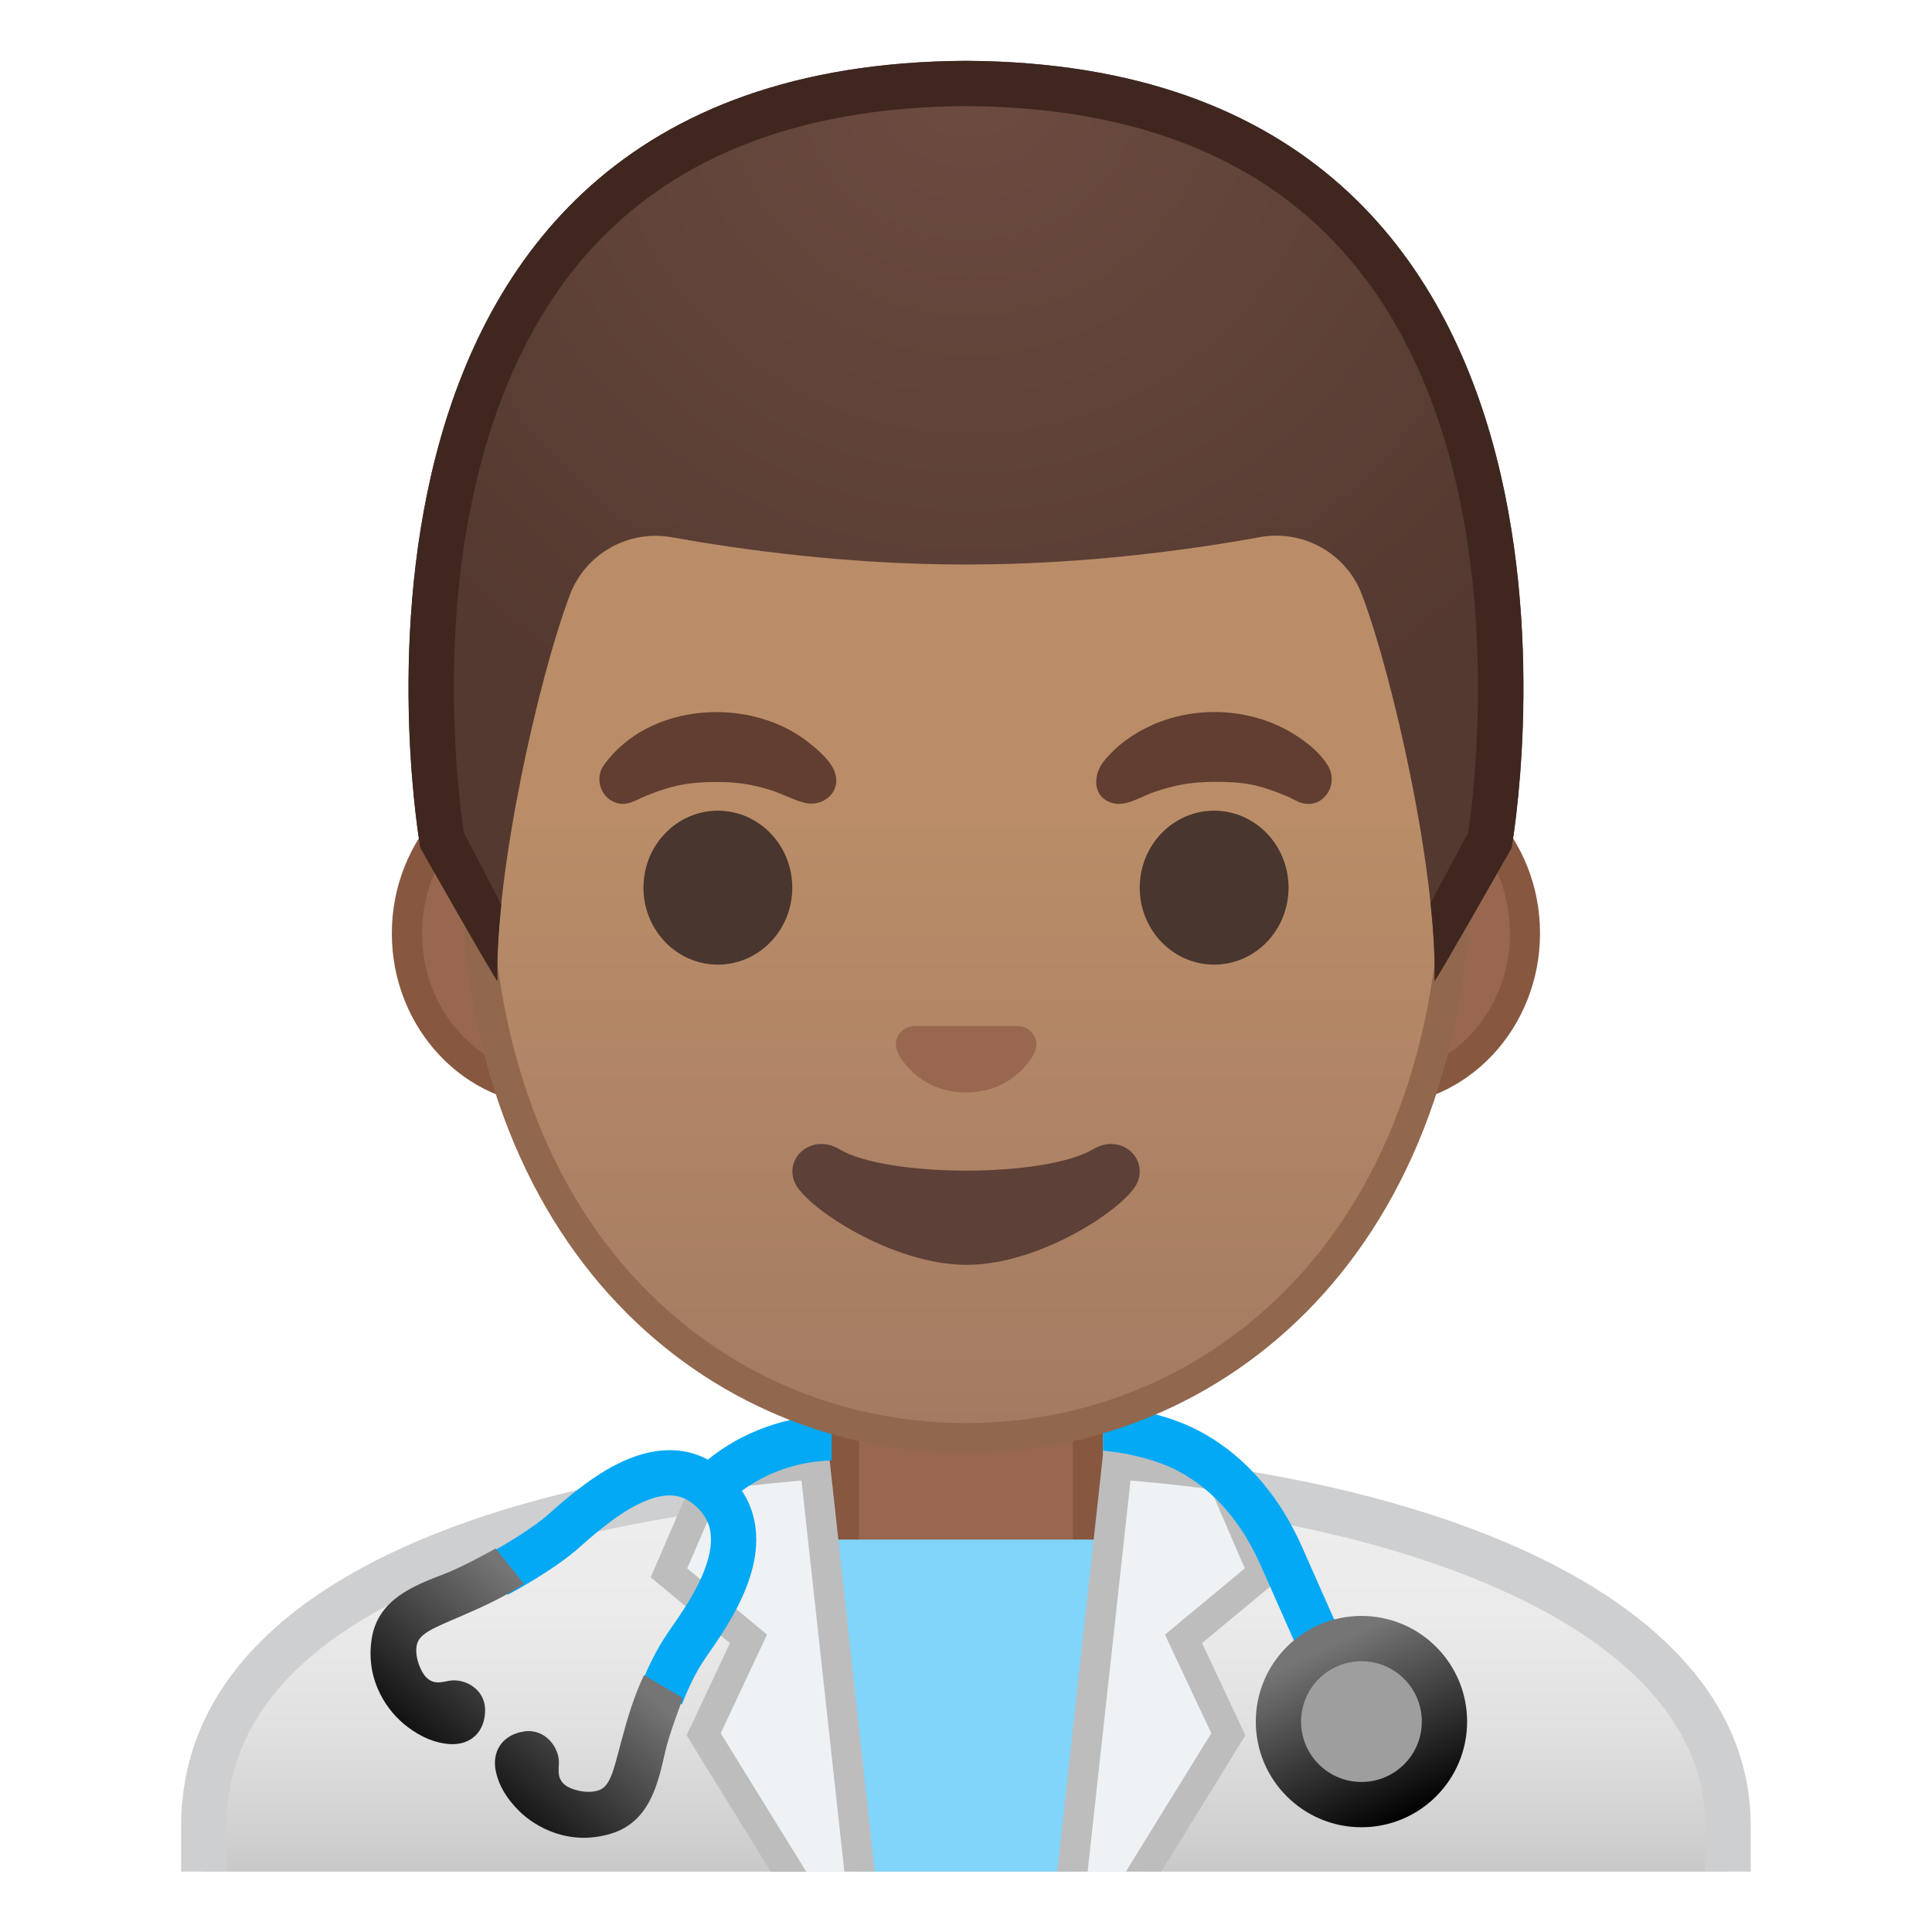 <?xml version="1.0" encoding="utf-8"?>
<!-- Generator: Adobe Illustrator 24.0.3, SVG Export Plug-In . SVG Version: 6.00 Build 0)  -->
<svg version="1.1" id="Layer_1" xmlns="http://www.w3.org/2000/svg" xmlns:xlink="http://www.w3.org/1999/xlink" x="0px" y="0px"
	 viewBox="0 0 128 128" style="enable-background:new 0 0 128 128;" xml:space="preserve">
<g id="coat">
	<linearGradient id="SVGID_1_" gradientUnits="userSpaceOnUse" x1="64" y1="97.5" x2="64" y2="124">
		<stop  offset="5.160866e-04" style="stop-color:#EEEEEE"/>
		<stop  offset="0.348" style="stop-color:#EBEBEB"/>
		<stop  offset="0.651" style="stop-color:#E0E0E0"/>
		<stop  offset="0.937" style="stop-color:#CECECE"/>
		<stop  offset="1" style="stop-color:#C9C9C9"/>
	</linearGradient>
	<path style="fill:url(#SVGID_1_);" d="M114.5,120.99c0-9.02-8.35-14.46-15.35-17.44c-9.19-3.9-21.62-6.05-35.01-6.05H64
		c-23.3,0.03-50.5,6.19-50.5,23.49V124h101V120.99z"/>
	<path style="fill:#CDCFD1;" d="M15,120.99c0-6.95,4.88-12.47,14.52-16.42C38.26,100.99,50.51,99.02,64,99l0.13,0
		c24.28,0,48.86,7.55,48.86,21.99V124h3v-3.01C116,104.13,89.9,96,64.14,96c-0.05,0-0.09,0-0.14,0c-25.65,0.03-52,7.1-52,24.99V124
		h3V120.99z"/>
</g>
<g id="neck_2_">
	<path style="fill:#99674F;" d="M63.17,119.56c-4,0-7.26-3.83-7.26-8.53V91.08h16.16v19.96c0,4.7-3.25,8.53-7.26,8.53H63.17z"/>
	<g>
		<path style="fill:#875740;" d="M71.08,92.08v18.96c0,4.15-2.81,7.53-6.26,7.53h-1.65c-3.45,0-6.26-3.38-6.26-7.53V92.08H71.08
			 M73.08,90.08H54.92v20.96c0,5.26,3.7,9.53,8.26,9.53h1.65c4.56,0,8.26-4.27,8.26-9.53V90.08L73.08,90.08z"/>
	</g>
</g>
<polygon style="fill:#81D4FA;" points="52.66,102 56.51,124 64.22,124 64.66,124 71.9,124 75.34,102 "/>
<g>
	<g>
		<path style="fill:#EFF2F5;" d="M54,97.02c-3.74,0.29-5.96,0.6-6.89,0.75l-2.78,6.43l5.27,4.37l-2.97,6.32l5.62,9.11h4.71L54,97.02
			z"/>
		<path style="fill:#BDBDBD;" d="M47.75,114.83l2.41-5.13l0.66-1.4l-1.19-0.99l-4.1-3.4l2.26-5.24c0.99-0.14,2.73-0.36,5.31-0.58
			L55.94,124h2.01l-3.07-28.05c-5.92,0.43-8.48,0.93-8.48,0.93l-3.29,7.62l5.25,4.36l-2.87,6.11l5.58,9.04h2.35L47.75,114.83z"/>
	</g>
	<g>
		<path style="fill:#EFF2F5;" d="M74,97.02c3.74,0.29,5.96,0.6,6.89,0.75l2.78,6.43l-5.27,4.37l2.97,6.32L75.76,124h-4.71L74,97.02z
			"/>
		<path style="fill:#BDBDBD;" d="M80.25,114.83l-2.41-5.13l-0.66-1.4l1.19-0.99l4.1-3.4l-2.26-5.24c-0.99-0.14-2.73-0.36-5.31-0.58
			L72.06,124h-2.01l3.07-28.05c5.92,0.43,8.48,0.93,8.48,0.93l3.29,7.62l-5.25,4.36l2.87,6.11L76.94,124h-2.35L80.25,114.83z"/>
	</g>
</g>
<g id="stethoscope">
	<path style="fill:none;stroke:#03A9F4;stroke-width:3;stroke-miterlimit:10;" d="M32.94,104.33c1.57-0.83,3.4-2.02,4.25-2.76
		c1.92-1.67,6.47-5.97,9.86-2.94c3.66,3.21-0.1,8.27-1.55,10.37c-0.72,1.05-1.27,2.21-1.72,3.39"/>
	<linearGradient id="SVGID_2_" gradientUnits="userSpaceOnUse" x1="34.006" y1="104.489" x2="24.599" y2="115.321">
		<stop  offset="0" style="stop-color:#757575"/>
		<stop  offset="1" style="stop-color:#000000"/>
	</linearGradient>
	<path style="fill:url(#SVGID_2_);" d="M29.79,111.35c-0.49,0.08-1.02,0.29-1.54-0.21c-0.34-0.33-0.77-1.27-0.65-2.08
		c0.12-0.82,1.03-1.16,2.96-1.99c1.5-0.65,2.9-1.29,4.16-2.14l-1.88-2.34c0,0-2.17,1.22-3.36,1.67c-2.09,0.8-4.47,1.71-4.86,4.35
		c-0.42,2.84,1.14,4.86,2.34,5.77c0.98,0.75,1.92,1.11,2.83,1.17c1.41,0.09,2.35-0.83,2.35-2.25S30.77,111.19,29.79,111.35z"/>
	<linearGradient id="SVGID_3_" gradientUnits="userSpaceOnUse" x1="42.812" y1="112.136" x2="33.406" y2="122.968">
		<stop  offset="0" style="stop-color:#757575"/>
		<stop  offset="1" style="stop-color:#000000"/>
	</linearGradient>
	<path style="fill:url(#SVGID_3_);" d="M37.03,116.79c-0.01,0.5-0.14,1.05,0.43,1.49c0.38,0.29,1.37,0.58,2.15,0.35
		c0.8-0.24,1-1.18,1.54-3.22c0.42-1.58,0.86-3.06,1.52-4.43l2.58,1.52c0,0-0.9,2.32-1.18,3.56c-0.49,2.19-1.05,4.66-3.61,5.43
		c-2.75,0.83-4.98-0.44-6.05-1.49c-0.88-0.87-1.37-1.74-1.56-2.64c-0.29-1.38,0.49-2.45,1.89-2.65S37.05,115.79,37.03,116.79z"/>
	<path style="fill:#03A9F4;" d="M55.1,93.75c-4.63,0.09-7.93,2.45-9.19,3.91l2.27,1.96c0.02-0.03,2.45-2.74,6.92-2.86V93.75z"/>
	<path style="fill:#03A9F4;" d="M86.26,102.48c-2.43-5.47-6.19-7.55-8.21-8.3c-1.85-0.69-3.65-0.97-4.97-1.08v3.01
		c1.08,0.1,2.49,0.34,3.93,0.88c1.58,0.59,4.53,2.24,6.51,6.71c2.78,6.26,3.48,7.89,3.49,7.89l2.75-1.19
		C89.76,110.4,89.06,108.78,86.26,102.48z"/>
	<linearGradient id="SVGID_4_" gradientUnits="userSpaceOnUse" x1="87.856" y1="109.108" x2="93.231" y2="120.483">
		<stop  offset="0" style="stop-color:#757575"/>
		<stop  offset="1" style="stop-color:#000000"/>
	</linearGradient>
	<circle style="fill:url(#SVGID_4_);" cx="90.2" cy="114.06" r="7"/>
	<circle style="fill:#9E9E9E;" cx="90.2" cy="114.06" r="4"/>
</g>
<g id="ears_2_">
	<path style="fill:#99674F;" d="M36.67,72.26c-5.36,0-9.71-4.67-9.71-10.41s4.36-10.41,9.71-10.41h54.65
		c5.36,0,9.71,4.67,9.71,10.41s-4.36,10.41-9.71,10.41H36.67z"/>
	<g>
		<path style="fill:#875740;" d="M91.33,52.43c4.8,0,8.71,4.22,8.71,9.41s-3.91,9.41-8.71,9.41H36.67c-4.8,0-8.71-4.22-8.71-9.41
			s3.91-9.41,8.71-9.41H91.33 M91.33,50.43H36.67c-5.89,0-10.71,5.14-10.71,11.41c0,6.28,4.82,11.41,10.71,11.41h54.65
			c5.89,0,10.71-5.14,10.71-11.41C102.04,55.57,97.22,50.43,91.33,50.43L91.33,50.43z"/>
	</g>
</g>
<g id="head_1_">
	<linearGradient id="SVGID_5_" gradientUnits="userSpaceOnUse" x1="64" y1="94.591" x2="64" y2="12.825">
		<stop  offset="0" style="stop-color:#A47B62"/>
		<stop  offset="0.5" style="stop-color:#BA8D68"/>
	</linearGradient>
	<path style="fill:url(#SVGID_5_);" d="M64,95.27c-15.66,0-32.52-12.14-32.52-38.81c0-12.38,3.56-23.79,10.02-32.13
		c6.05-7.8,14.25-12.27,22.5-12.27s16.45,4.47,22.5,12.27c6.46,8.34,10.02,19.75,10.02,32.13c0,12.09-3.51,22.19-10.14,29.21
		C80.52,91.86,72.57,95.27,64,95.27z"/>
	<g>
		<path style="fill:#91674D;" d="M64,13.07L64,13.07c7.94,0,15.85,4.33,21.71,11.88c6.33,8.16,9.81,19.35,9.81,31.52
			c0,11.83-3.41,21.7-9.87,28.52c-5.67,5.99-13.36,9.29-21.65,9.29c-8.29,0-15.98-3.3-21.65-9.29c-6.46-6.82-9.87-16.69-9.87-28.52
			c0-12.16,3.49-23.35,9.81-31.52C48.15,17.4,56.06,13.07,64,13.07 M64,11.07L64,11.07L64,11.07c-17.4,0-33.52,18.61-33.52,45.39
			c0,26.64,16.61,39.81,33.52,39.81S97.52,83.1,97.52,56.46C97.52,29.68,81.4,11.07,64,11.07L64,11.07z"/>
	</g>
</g>
<g id="eyebrows">
	<path style="fill:#613E31;" d="M39.98,50.73c2.99-4.23,9.78-4.63,13.67-1.48c0.62,0.5,1.44,1.2,1.68,1.98
		c0.4,1.27-0.82,2.26-2.01,1.96c-0.76-0.19-1.47-0.59-2.22-0.83c-1.37-0.43-2.36-0.55-3.59-0.55c-1.82-0.01-2.99,0.22-4.72,0.92
		c-0.71,0.29-1.29,0.75-2.1,0.41C39.77,52.75,39.42,51.56,39.98,50.73z"/>
	<path style="fill:#613E31;" d="M86.04,53.13c-0.29-0.13-0.57-0.29-0.86-0.41c-1.78-0.74-2.79-0.93-4.72-0.92
		c-1.7,0.01-2.71,0.24-4.04,0.69c-0.81,0.28-1.84,0.98-2.74,0.71c-1.31-0.4-1.28-1.84-0.56-2.75c0.86-1.08,2.03-1.9,3.29-2.45
		c2.9-1.26,6.45-1.08,9.17,0.55c0.9,0.54,1.86,1.27,2.4,2.18C88.77,52.03,87.58,53.76,86.04,53.13z"/>
</g>
<g id="eyes_2_">
	<ellipse style="fill:#49362E;" cx="47.56" cy="58.81" rx="4.93" ry="5.1"/>
	<ellipse style="fill:#49362E;" cx="80.44" cy="58.81" rx="4.93" ry="5.1"/>
</g>
<path id="mouth_2_" style="fill:#5D4037;" d="M72.42,76.14c-3.19,1.89-13.63,1.89-16.81,0c-1.83-1.09-3.7,0.58-2.94,2.24
	c0.75,1.63,6.45,5.42,11.37,5.42s10.55-3.79,11.3-5.42C76.09,76.72,74.25,75.05,72.42,76.14z"/>
<path id="nose_2_" style="fill:#99674F;" d="M67.86,68.06c-0.11-0.04-0.21-0.07-0.32-0.08h-7.07c-0.11,0.01-0.22,0.04-0.32,0.08
	c-0.64,0.26-0.99,0.92-0.69,1.63c0.3,0.71,1.71,2.69,4.55,2.69c2.84,0,4.25-1.99,4.55-2.69C68.85,68.98,68.5,68.32,67.86,68.06z"/>
<g id="hair">
	<radialGradient id="SVGID_6_" cx="64.26" cy="4.274" r="48.85" gradientUnits="userSpaceOnUse">
		<stop  offset="0" style="stop-color:#6D4C41"/>
		<stop  offset="1" style="stop-color:#543930"/>
	</radialGradient>
	<path style="fill:url(#SVGID_6_);" d="M64.02,4.03L64.02,4.03c-0.01,0-0.01,0-0.02,0s-0.01,0-0.02,0v0
		C18.55,4.27,27.85,56.17,27.85,56.17s5.1,8.99,5.1,8.81c-0.16-7.25,2.74-20.09,4.8-25.55c1.04-2.76,3.9-4.36,6.79-3.83
		C49,36.4,56.09,37.4,63.92,37.4c0.03,0,0.06,0,0.08,0c0.03,0,0.06,0,0.08,0c7.83,0,14.92-1,19.37-1.81
		c2.9-0.53,5.76,1.08,6.79,3.83c2.06,5.47,4.96,18.3,4.8,25.55c0,0.18,5.1-8.81,5.1-8.81S109.45,4.27,64.02,4.03z"/>
	<path style="fill:#3F2720;" d="M64.02,4.03L64.02,4.03c-0.01,0-0.01,0-0.02,0s-0.01,0-0.02,0v0C18.55,4.27,27.85,56.17,27.85,56.17
		s5,8.81,5.1,8.81c0,0,0,0,0,0c-0.03-1.48,0.07-3.2,0.26-5.03c-0.12-0.29-2.46-4.75-2.48-4.79c-0.24-1.6-0.93-6.98-0.55-13.56
		c0.41-7.04,2.17-16.96,8.22-24.22c5.67-6.8,14.27-10.28,25.56-10.35c0.01,0,0.03,0,0.04,0h0v0c11.32,0.06,19.93,3.54,25.6,10.35
		c10.81,12.96,8.18,34.33,7.67,37.79c-0.02,0.04-2.46,4.58-2.49,4.65c0.2,1.89,0.31,3.65,0.27,5.17c0,0,0,0,0,0
		c0.09,0,5.1-8.81,5.1-8.81S109.45,4.27,64.02,4.03z"/>
</g>
</svg>
